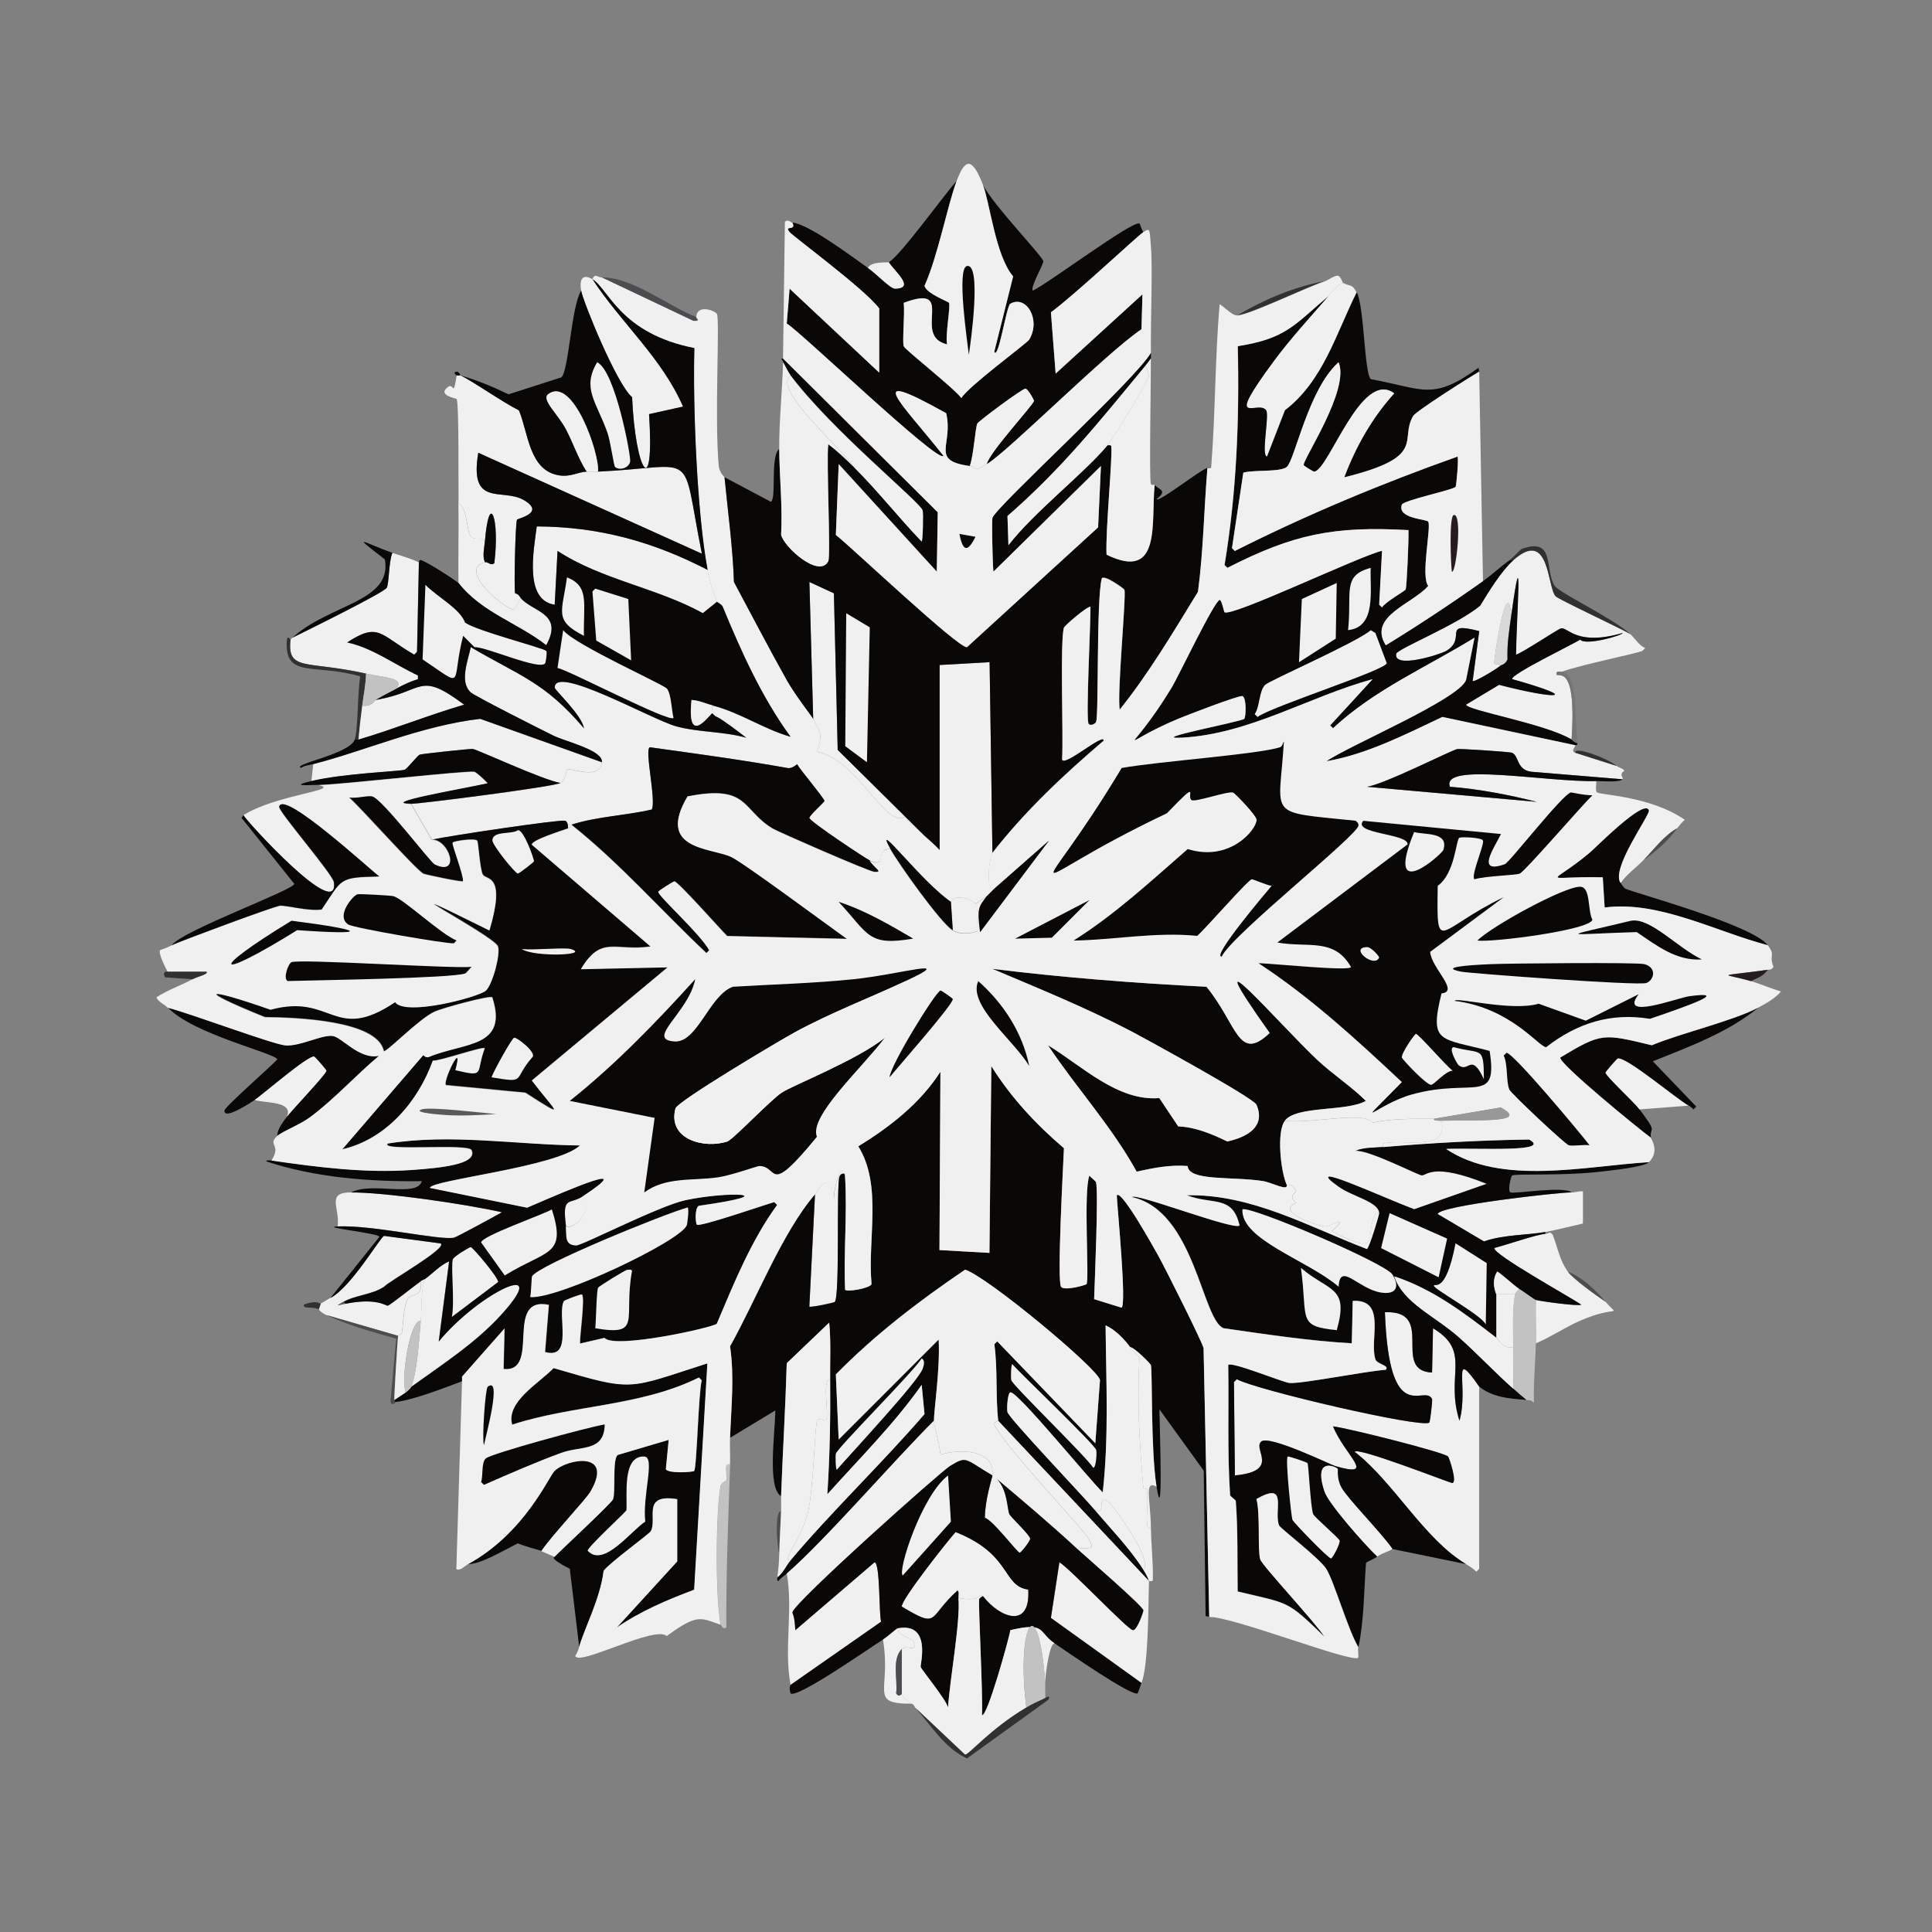 <?xml version="1.0" encoding="UTF-8"?><svg id="a" xmlns="http://www.w3.org/2000/svg" viewBox="0 0 361 361"><rect x="0" y="0" width="361" height="361" fill="#808080" stroke="none"/><defs><style>.b{fill:#999899;}.b,.c,.d,.e,.f,.g,.h,.i,.j,.k{stroke-width:0px;}.c{fill:#090807;}.d{fill:#c3c2c2;}.e{fill:#f0f0f0;}.f{fill:#767573;}.g{fill:#4d4d51;}.h{fill:#261c1d;}.i{fill:#d9d9d9;}.j{fill:#5c5a58;}.k{fill:#303231;}</style></defs><path class="e" d="m112.46,51.82l17.1,8.11c1.52.12.4-.51.53-.71.21-2.52,3.64-1.1,3.88-.53.55,1.32-.5,19.88.35,28.56.36,1.47,1.05,1.82,1.06,1.94.63,6.52,1.54,13.01,1.76,19.57,3.28,6.11,6.48,12.28,9.87,18.33,1.6,2.85,4.7,6.78,4.94,7.23,1.57,2.94,1.72,2.7.71,6.17,7.25,1.12,12.91,14.41,16.39,12.16,1.16,1.26,2.43,2.38,3.7,3.53.96.87,1.94,1.69,2.82,2.64v-34.55l9.34-.53q.26,17.8.53,35.61c-.81,1.82-1.12,7.62.35,6.7-.4.43-1.35,1.33-1.41,1.41l-2.12,1.41c-.51-.77-3.9-1.98-4.58-.35-5.45-3.67-14.71-16.01-11.28-9.87-3.16-.13-.28,3.68-3.88,2.12-.63-.28-11.18-7.25-11.28-7.93-.06-.41,2.8-2.96,2.82-3.17.04-.43-4.58-5.87-5.11-6.87-.46.37-1.13.82-1.76.71-8.56-1.53-17.13-2.68-25.74-3.88-1.09.25,1.21,9.96.35,11.63-4.96,1.15-10.09,1.27-14.98,2.82-.05.02-.01.45-.71.71.11-.45-.09-1.33-.53-1.41-1.23-.24-21.77,2.83-24.85,3.53l-3.88-6.7c1.41.04,26.63-3.18,27.85-3.88,1.07-.61,1.06-2.33,1.23-2.47.72-.54,6.09,2.09,6.52-1.41.27-2.24-6.8-3.87-8.99-4.94-2.41-1.18-14.69-7.38-15.51-8.11-2.16-1.92-.53-5.91,0-8.46,9.08,5.36,13.77,6.46,21.15,15.16-.41-2.47-5.45-7.11-5.46-7.58-.1-4.44,18.21,6.01,22.74,7.23,4.2,1.13,8.83.91,13.04,2.12-1.2-.94-4.5-3.43-5.46-3.88-.03-1.42-1.4-.58-.71-2.12,5.12,1.35,9.4,4.35,14.45,5.82-5.43-7.43-9.19-15.85-12.69-24.33-.17-.41-1.03-.82-1.06-.88-.82-2.04-1.36-3.81-1.76-5.99-1.95-10.48-2.77-30.28-2.47-41.42-13.88-2.72-16.02-11.04-19.04-12.87.47-1.24.95-.35,1.76-.35Z"/><path class="e" d="m276.39,259.12v34.02l-.53.53c-.56-.56-1.26-1.01-1.94-1.41-7.86-4.69-13.53-15.33-20.8-20.98.43-.98,16.54,5.32,18.16,5.82,1.13.12-.53-4.74-.71-4.94-.76-.81-18.85-5.34-21.5-5.64,2.2,5.46,8.39,9.75.35,7.4-.7-.21-12.24-5.81-13.75-4.58-1.71,1.39,3.7,5.53-4.94,6.35q-.09-8.73-.18-17.45l.53-.53c3.72,2.03,34.45,9.18,35.96,8.11.18-.13.63-4.21.53-4.41-1.43-2.92-8.02,5.81-8.81-16.22,9.68-.37,1.08,10.91,8.81,11.28l.18-8.28c7.33,4.39,2.21,8.76,4.94,17.27,1.8-6.31-1.72-14.14,3.7-6.35Z"/><path class="e" d="m86.02,70.16c2.04.89,7.97,5.07,10.93,6.52,1.79,4.24,1.89,11.31,7.58,12.16,2.11.32,3.49-.64,5.11-.71.74-.03,1.4.03,2.12,0,19.03-.9,15.36-4.7,19.39,15.34l-41.78-18.86c-1.75,10.3,4.54,6.55,8.46,8.81,4.22,2.43-1.1,3.44-1.23,3.7-.31.61-.58,13.03-.35,13.75.73.18.71.46,1.06.88-.16.32-1.12,2.07-1.23,2.12-1.12.4-10.84-7.36-5.46-8.81.58-.16,1.13.77,1.76.18,1.04-8.27-.95-13.85-1.76-4.05-.62-1.2-2,.16-2.82-1.23-.51-.87-.62-5.54-2.12-5.82-.04-2.56.11-18.7-.35-19.57-.09-.17-3.77-.7-1.59-2.29,1.08-.79.92,2.16,1.59-2.12.26.03.59-.05.71,0Z"/><path class="e" d="m304.59,118.45c.94.84,1.58,2.09,2.82,2.64l-.53.53c-.67.4-12.1,2.74-14.98,3.88-.35.14-1.16-.33-1.06.53.31.62,3.79-2.18,2.82,12.16-5.04-2.99-19.77-5.48-19.74-6.52l6.17-3.7c10.59,2.75,15.81,2.71,2.47-1.06-.59-.77,11.7-6.69,12.69-7.4.95,1.23,8.03-.83,7.93-1.23-8.43,2.49-10.16-1-11.46-.88-.49.04-7.1,4.5-8.46,4.94.06-6.85,1.39-23.77-.88-7.4-.77-8.05-3.29,8.27-3.17,8.99.06.36,1.06-.09,1.06.53-.48.44-4.7,3.04-5.11,2.82l1.23-9.34c-7.24-1.87-2.16,1.34-6.17,3.7-1.19.7-9.92,3.43-9.34.53.18-.89,11.47-5.44,15.69-8.99,1.54-2.56,3.99-6.52,6.17-8.46,6.84-6.11,6.32,4.89,7.93,6.7.52.58,11.73,5.79,13.93,7.05Z"/><path class="e" d="m112.46,142.43c-.43,3.5-5.8.87-6.52,1.41-.18.13-.17,1.86-1.23,2.47-3.55-.64-15.45-6.24-16.39-6.35-.49-.06-9.4.89-9.87,1.06-.45.15-2.35,2.65-2.82,2.82-.82.31-11.34.65-17.45,2.12l.35-3.17c9.56-2.44,20.18-7.18,31.2-8.46l22.74,8.11Z"/><path class="c" d="m51.82,212.23c-.02-1.25,1.05-2.55,1.76-3.53.94-1.29,7.45-8.07,7.4-8.64-.02-.17-2.12-2.61-2.29-2.64-1.13-.25-9.62,7.1-11.1,8.11-.34.23-5.87,3.96-5.64,1.94.08-.68,8.74-8.26,9.87-9.52-.23-1.12-15.78-4.7-20.45-9.69,4.38,1.12,19.78,6.91,22.03,7.05,2.8.18,6.76-2.05,8.81-1.76,1.73.24,4.98,4.48,8.64,3.7-4.38,3.67-8.28,8.04-12.87,11.46-1.87,1.4-5.27,2.69-6.17,3.53Z"/><path class="e" d="m110.7,52.18c5.36,8.19,12.96,14.69,16.92,23.8l-6.35,1.41c1.06,16.38-2.55,10.81-3.17-3.17-2.87-2.39-9.16-17.87-9.52-19.92-.32-1.86.12-3.32,2.12-2.12Z"/><path class="c" d="m315.52,206.59c-2.13-1.15-11.56-9.13-13.22-8.81-.17.03-2.28,2.47-2.29,2.64-.03.57,5.3,5.47,6.35,6.87,3.56,4.77,1.82,3.04,2.12,5.29-2-1.44-17.3-13.92-16.92-14.98,7.73-4.64,7.94-4.49,17.1-2.29,5.46-2.28,15.11-4.52,19.92-7.05-5.75,4.7-12.95,7.31-19.74,10.05l8.11,8.46-.53.53c-.25-.32-.52-.51-.88-.71Z"/><path class="e" d="m64.16,243.25c-1.78,1-.94.61.35.35,5.89-1.17,7.53.41,7.93.35.38-.06,5.28-3.96,6.17-4.58.41,3.26-1.81,2.17-2.47,3.35-.77,1.39-.78,4.75-1.06,6.35-.05.3-.7.49-.71.53l-13.4-3.88c-1.13-.53-1.33-1.02-1.41-1.06l.35-1.06c.1-.03,1.41-.87,1.76-1.06,3.92-2.06,9.32-11.38,10.05-11.63l10.58,1.41c1.43.83-9.69,7.09-10.58,8.11-2.29,1.5-5.24,1.51-7.58,2.82Z"/><path class="e" d="m65.57,222.8c6.17-.06,21.42,2.17,28.2,3.7-1.43.81-8.49,4.67-8.99,4.76-2.89.49-14.98-2.37-21.68-2.12.43-3.49-2.22-6.3,2.47-6.35Z"/><path class="e" d="m288.73,230.21c-3.1.57-7.78.47-11.46,1.76l-8.64-5.11c.03-1.55,22.79-4.09,25.03-4.05.86.02,1.45-.32,2.12-.18v5.99c-2.33.52-4.71,1.15-7.05,1.59Z"/><path class="e" d="m292.96,237.61c1.06,1.42,5.27,4.43,7.05,5.64,2.61,3.06,2.28.46-4.76,3.53-2.81,1.22-5.44,3.04-8.28,4.23.06-2.69-.07-5.42,0-8.11.71.24,8.28,1.27,8.46.88-1.58-1.14-16.64-9.47-16.22-10.58,2.2-.57,8.04-2.57,9.52-2.64.93-.05.72-.62,1.41.18.88,2.27,1.32,4.87,2.82,6.87Z"/><path class="c" d="m104.7,146.3c-1.22.7-26.45,3.92-27.85,3.88-6.09-.17,8.72-2.68,14.28-3.88-.36-.43-2.1-2.04-2.47-2.12-1.43-.28-24.51,2.35-29.08,2.47-2.01.05-5.6.3-1.41-.71,6.11-1.46,16.63-1.81,17.45-2.12.47-.17,2.37-2.67,2.82-2.82.47-.16,9.38-1.11,9.87-1.06.94.11,12.84,5.7,16.39,6.35Z"/><path class="c" d="m302.83,164.99c.25.33.5.85.88,1.06,1.26.69,23.78,6.74,26.62,10.58-9.75-2.56-20.4-8.38-30.49-7.05l-.35-5.64c-11.6-.27-10.06,1.76-2.47-4.58,1.16-.97,10.37-10.33,11.1-7.93.26.83-7.23,10.98-5.29,13.57Z"/><path class="e" d="m90.6,101.18c-.1,1.24-.5,2.65,0,3.88-5.37,1.45,4.34,9.22,5.46,8.81.12-.04,1.07-1.8,1.23-2.12,2.12,2.58,8.1,2.81,4.76,8.81-5.33-4.16-12.1-6.12-16.39-11.63-.05-4.93.07-9.87,0-14.81,1.5.27,1.61,4.95,2.12,5.82.82,1.4,2.2.04,2.82,1.23Z"/><path class="e" d="m315.52,206.59l-9.17.71c-1.05-1.4-6.38-6.3-6.35-6.87.01-.17,2.12-2.61,2.29-2.64,1.66-.32,11.09,7.66,13.22,8.81Z"/><path class="e" d="m53.59,208.7c1.36-3.02-4.06-2.52-5.99-3.17,1.49-1.01,9.98-8.36,11.1-8.11.17.04,2.28,2.47,2.29,2.64.05.57-6.46,7.35-7.4,8.64Z"/><path class="k" d="m304.59,118.45c-2.2-1.26-13.41-6.47-13.93-7.05-1.61-1.81-1.09-12.81-7.93-6.7h-.71c.66-.47,2.1-2.04,2.29-2.12,6.37-2.34,4.27,3.93,6.17,6.87.86,1.33,10.62,5.9,14.1,8.99Z"/><path class="e" d="m78.26,105.06l-.35,16.75-.53.53c-6.43-3.73-6.61-6.14-12.52-2.29,4.83,1.06,8.8,4.12,13.22,6.17v.71c-1.43.4-2.76,1.06-4.05,1.76,1.71-2.07-2.23-2.05-5.64-2.82-11.12-2.5-14.77-.34-14.1-6.35.02-.02.29-.3.35-.35,2.31-1.14,17.18-8.45,17.63-9.34.45-.88.36-4.99,1.06-6.52,1.78.61,3.18.96,4.94,1.76Z"/><path class="c" d="m73.33,103.29c-.69,1.53-.61,5.64-1.06,6.52-.45.89-15.32,8.2-17.63,9.34,6.98-6.34,18.71-6.66,17.27-14.63-6.79-5.23-3.79-3.01,1.41-1.23Z"/><path class="k" d="m54.29,119.51c-.67,6,2.98,3.85,14.1,6.35-.03,2.02-.45,4-.71,5.99-.27,2.11-.52,4.23-.71,6.35-.17.05-.48-.03-.71,0,.69-1.89.51-8.84,1.06-11.81-8.43-2.47-13.99.42-13.75-6.35.06-1.74.66-.47.71-.53Z"/><path class="g" d="m74.39,249.6c-.12.73-.75,11.39-.71,11.99.02.27.05.39.35.35-.05,0-.9,1.08-1.06-.18l1.06-11.63c-4.53-1.27-8.74-2.4-13.04-4.41l13.4,3.88Z"/><path class="g" d="m130.09,59.23c-.12.2.99.82-.53.71l-17.1-8.11c5.84,0,12.34,5.36,17.63,7.4Z"/><path class="f" d="m291.9,125.5c2.77.48,2.34,6.75,2.82,13.4-.87-.28-1-.67-1.06-.71.97-14.35-2.51-11.55-2.82-12.16-.1-.86.71-.39,1.06-.53Z"/><path class="g" d="m300.01,243.25c-1.78-1.21-5.99-4.22-7.05-5.64,2.82,1.14,5.12,3.38,7.05,5.64Z"/><path class="g" d="m145.95,282.38c-.1,2.71-.29,5.39-.35,8.11-.51-2.29-.81-8.26.35-8.11Z"/><path class="k" d="m59.93,243.6l-.35,1.06c-1.33-.64-2.97.05-2.82-.88,2.49-.96,3.02-.13,3.17-.18Z"/><path class="c" d="m86.02,70.16c-.11-.05-.45.03-.71,0,0-.04-.94-.68.18-.71.55.4.49.69.53.71Z"/><path class="c" d="m240.08,209.41c-1.6,2.03-.77,9.61.35,11.99.31,1.25-2.83-.46-4.41-.71-5.74-.91-13.88.07-14.1-2.82-3.26-.26-6.35.33-9.52,1.06-4.69-8.51-11.21-15.58-16.57-23.62,6.37,3.87,13,10.5,20.8,9.87l3.53,5.29c3.19.12,6.31,1.42,9.17,2.82,3.65-.81,7.23-2.71,5.46-6.87-.54-1.27-21.03-12.49-23.8-13.93-8.31-4.3-16.96-7.82-25.56-11.46,13.3,1.64,26.63,2.67,40.01,3.35,5.78,7.05,5.92,14.23,11.81,8.64-15.14-21.33,2.1-1.31,8.99,5.11,2.84,2.65,6.22,4.83,8.99,7.58-3.72,2.06-12.9.83-15.16,3.7Z"/><path class="c" d="m162.52,160.76c.94,1.47,2.69,2.21.88,2.12-1.03-.06-18.15-7.57-19.04-8.11-5.82-3.54-4.38-8.26-15.86-5.99-5.91,9.95,4.27,9.56,8.11,11.28,2.23,1,17.63,12.45,21.68,15.34l-22.39-.53c-1.19-1.18-9.16-10.19-9.87-10.22-.18,0-2.96,1.76-3,1.94-.14.71,7.85,7.85,9.52,10.93l-.53.53c-8.46-7.95-16.1-16.72-25.21-23.97,4.89-1.55,10.02-1.67,14.98-2.82.86-1.67-1.44-11.39-.35-11.63,8.61,1.2,17.17,2.35,25.74,3.88.63.11,1.3-.33,1.76-.71.54,1.01,5.15,6.45,5.11,6.87-.02.21-2.88,2.76-2.82,3.17.1.68,10.65,7.66,11.28,7.93Z"/><path class="e" d="m267.93,209.06c.07,0-.36.38,1.41.35,1.35,5.93-7.11,3.36-10.75,4.23-.26.06-.18.47-.18.71-1.65.14-3.54.05-5.11.71,2.43-.22,11.68,4.55,12.34,4.58.97.05,2.06-2.48,12.16,1.59q-6.79,2.38-13.57,4.76c-6.28-2.38-21.41-9.41-14.1-4.23,2.61,1.85,7.46,2.8,7.58,4.94-.25,0-.55-.11-.71.18-2.13,3.95,1.51,8.25-8.11,3.17,3.62-3.34-.42-.83-1.23-.88-1.42-.1-9.51-2.68-5.46-4.41-.96-.76-1-1.32,0-2.12-.76-1.75-1.72-1.14-1.76-1.23-1.12-2.38-1.95-9.96-.35-11.99,5.06.61,14.68-1.87,16.39.35,3.79-.8,7.62-.69,11.46-.71Z"/><path class="e" d="m157.94,219.98c.24-.99-.8-.85-1.06-.18-.63,1.67.11,22.19-.88,23.44-.15.19-4.65,1.1-4.76.88l1.06-20.98c.93-1.08,2.42-4.83,3.7,1.06-.59-1.85,1.7-8.27,1.94-4.23Z"/><path class="e" d="m182.26,168.87c.8,1.19.14,3.69.35,5.11-1.47.53-3.26.61-4.58-.18l-.35-5.29c.68-1.63,4.07-.41,4.58.35Z"/><path class="e" d="m108.93,223.51c2.13,1.53-.94,6.22-3.17,5.64-.76-5.87.62-3.95,3.17-5.64Z"/><path class="c" d="m225.98,302.13l-.71-.18-.35-27.15-8.28-11.46c.17,7.41.63,21.87-.53,14.45-1.11-7.1-.74-21.65-1.06-22.74-.07-.25-3.1-3.32-3.88-3.35-1.07-1.48-2.86-3.32-4.58-4.05.1,10.4.63,20.83-.53,31.2-2.15-1.95-16.06-19.06-17.27-18.68-.53.16-.69,3.11-.53,3.7.32,1.17,14.1,15.65,16.22,18.16,3.02,3.57,6.69,7.34,9.17,11.28.37.59.84,1.44,1.06,2.12q-14.1-14.98-28.2-29.97c-.5-4.82-.07-9.5-.71-14.28l.53-.53,18.33,19.04q.44-5.91.88-11.81c-.39-2.13-21.13-19.38-25.21-20.62-8.6,5.82-16.86,12.14-24.15,19.57l.53,12.16,18.68-18.68c.3,5.33-.91,13.44-.88,15.16-7.46,7.43-20.37,22.38-27.5,28.56-.53.46-1.15.84-1.59,1.41-.27-.05-.16-.47-.18-.71,1.09-.8,1.63-2.18,2.47-3.17,7.36-8.79,17.37-18.41,25.03-27.32l-.53-5.46c-5.2,7.39-11.62,13.73-17.63,20.45.47-7.17.6-14.33.53-21.5-.03-3.52.17-7.06-.18-10.58l-7.93,7.58c-.24,8.29-.75,16.57-1.06,24.85-2.57-1.6-1.17-11.27-1.06-16.04l-8.46,5.11c.21-5.7.84-11.39,0-17.1,4.77-8.44,9.75-21.29,15.86-28.38l-1.06,20.98c.11.21,4.61-.69,4.76-.88.99-1.25.25-21.78.88-23.44.25-.67,1.3-.81,1.06.18.41,6.94-.3,14.02,0,20.98.32.45,4.6-.24,4.94-1.06-.78-8.5,2.06-18.41-2.47-25.74,5.93-3.66,11.51-7.98,15.34-13.93l-.18,33.31,9.34.53.35-34.9c3.67,5.85,8.33,10.87,13.57,15.34-.13,3.15-1.33,24.9-.53,25.91.62.79,4.63-.32,4.76-.53.52-.87-.62-17.38.53-20.27.28.39,1.17,1.02,1.23,1.23.48,1.62-.22,18.01-.35,21.86l5.11,1.59c1.01-.34-.77-18.44-.88-20.98.83-1.21,7.04,10.01,7.76,11.28,1.21,2.16,8.28,16.25,8.46,17.27l1.06,50.24Z"/><path class="e" d="m189.14,254.89c1.9,2.12,15.37,14.96,15.69,16.04.14.46,0,3.2-.53,3.35-1.65-2.46-15.01-15.32-15.34-16.39-.11-.36-.06-2.8.18-3Z"/><path class="e" d="m172.22,253.83c.72.38.38,1.38.18,1.94-.88,2.42-13.15,15.53-16.04,18.86-.24-.18-.28-2.62-.18-3,.33-1.15,14.29-15.08,16.04-17.8Z"/><path class="e" d="m213.64,293.31c-2.48-3.94-6.15-7.71-9.17-11.28,2.48,1.46.25-2.68,2.47-1.59.67.33,8.73,11.17,6.7,12.87Z"/><path class="e" d="m172.74,156.17c-1.27-1.14-2.54-2.27-3.7-3.53-3.48,2.25-9.14-11.05-16.39-12.16,1.01-3.47.87-3.23-.71-6.17q-.35-12.78-.71-25.56l4.58,2.12q.35,14.63.71,29.26l16.22,16.04Z"/><path class="c" d="m215.05,66.98c-.3.49-.69.97-1.06,1.41-8.47,10.24-15.51,19.12-25.74,28.03l.18,5.46c4.64-6.07,14.43-13.71,18.51-18.68.22,0,.67-.08.71.18.27,2.07-1.11,15.87-.88,20.27,10.38,5.06,8.26-6.07,8.99-13.04.55.81,2.6.95.35,2.64.27.8,8.35-5.62,9.52-5.82-.64,7.69-.75,15.43-1.76,23.09-4.61,7.52-9.1,15.12-14.63,22.03-.51-3.15,1.26-21.33.88-22.39-.08-.23-3.8-2.9-4.23-2.12-1.02,3.88-.54,25.56-1.06,26.79-.19.45-1.15.82-1.41.35-.54-.95.42-18.93.35-21.86-.86.06-4.84,3.58-4.94,3.88-.77,2.4-.09,19.89-.35,24.68.47,1.34,7.97-5.2,7.76-3.53-7.52,6.42-14.7,13.16-20.8,20.98q-.26-17.8-.53-35.61l-9.34.53v34.55c-.88-.96-1.86-1.78-2.82-2.64l-16.22-16.04q-.35-14.63-.71-29.26l-4.58-2.12q.35,12.78.71,25.56c-.24-.44-3.34-4.38-4.94-7.23-3.39-6.05-6.59-12.22-9.87-18.33-.22-6.56-1.13-13.05-1.76-19.57l8.64,4.58c1.13-.41-.16-8.58,1.59-9.87.04,5.34.64,10.69.35,16.04.54,2.32,7.14,8.19,8.81,4.94.5-.97-.38-18.88,0-21.86,1.74,1.28,3.41,2.89,4.94,4.41,4.37,4.34,8.24,9.31,12.52,13.75.23-.18.33-5.39.18-5.82-.59-1.66-16.93-14.91-24.68-25.21-.47-.62-.97-1.75-1.41-2.47,0-.38-.72-.62,0-.71q14.45,14.37,28.91,28.73l-.18,11.1-18.33-20.09-.53,13.22c2.9,2.28,22.91,21.22,24.5,20.98q12.25-11.19,24.5-22.39.26-5.73.53-11.46l-20.09,19.74c-.19-2.1-.32-9.57-.18-10.05.61-2.05,26.75-25.84,29.61-30.85,0,.37,0,.71,0,1.06Z"/><path class="e" d="m158.11,114.58l4.41,2.64-.53,25.21-4.05-3,.18-24.85Z"/><path class="e" d="m159.7,87.43c-2.55-3.76-15.53-14.78-11.99-17.27,7.75,10.3,24.09,23.54,24.68,25.21.15.43.05,5.64-.18,5.82-4.28-4.44-8.15-9.41-12.52-13.75Z"/><path class="e" d="m132.2,106.47c.41,2.18.94,3.95,1.76,5.99l-2.64,2.12c-8.66-4.78-18.9-6.23-27.15-11.63l-.53,10.05c-5.7-.83-3.96-10-3.35-14.63,11.62.06,21.66,2.82,31.9,8.11Z"/><path class="d" d="m286.97,242.9c-.07,2.69.06,5.42,0,8.11-.08,3.71-.47,7.39-.35,11.1-.55-.49-.65-.47-1.41-.53-.85-.68-1.65-1.39-2.47-2.12.03-2.58,0-5.17,0-7.76,0-2.99-.2-7.05.35-9.87.09-.47.63-.59.71-1.06.86.51,2.82,2,3.17,2.12Z"/><path class="e" d="m283.09,241.84c-.55,2.82-.34,6.89-.35,9.87-1.95.36-2.45-1.2-3.17-1.76,0-2.7.01-5.41,0-8.11h3.53Z"/><path class="c" d="m308.12,217.16c-.9.9-6.82,1.51-8.99,1.76-7.16.84-15.82.35-16.57.71-.21.1-.9,2.71-.35,3.17.44.37,9.94-1.26,11.46,0-2.24-.04-25,2.5-25.03,4.05l8.64,5.11c3.68-1.29,8.36-1.19,11.46-1.76v.35c-1.48.07-7.31,2.07-9.52,2.64-.43,1.1,14.64,9.43,16.22,10.58-.18.38-7.75-.64-8.46-.88-.35-.12-2.32-1.6-3.17-2.12-.71-.42-3.81-3.25-4.05-3.17-1.22,2.02-.18,4.02-.18,4.23.01,2.7,0,5.41,0,8.11-5.92-4.59-11.82-9.07-19.04-11.46,1.65,5,7.59,7.39,12.16,11.46,3.44,3.07,6.6,6.46,10.05,9.52.82.72,1.61,1.44,2.47,2.12-3.17-.24-6.3-.47-8.81-2.47-5.42-7.79-1.9.04-3.7,6.35-2.73-8.51,2.39-12.88-4.94-17.27l-.18,8.28c-7.73-.38.87-11.65-8.81-11.28.8,22.02,7.39,13.29,8.81,16.22.1.2-.35,4.28-.53,4.41-1.5,1.07-32.24-6.08-35.96-8.11l-.53.53q.09,8.73.18,17.45c8.64-.82,3.23-4.96,4.94-6.35,1.51-1.23,13.05,4.38,13.75,4.58,8.04,2.35,1.85-1.94-.35-7.4,2.66.3,20.75,4.83,21.5,5.64.18.19,1.84,5.05.71,4.94-1.61-.49-17.72-6.79-18.16-5.82,7.27,5.64,12.94,16.29,20.8,20.98l-13.75-2.82c-2.02-2.98-8.28-9.26-9.52-11.46-.98-1.73-.6-3.38-.71-3.53-.23-.32-4.67-2.48-2.47,4.23.76,2.31,7.56,9.99,9.87,12.16-1.08.74-1.97.92-2.12,1.23-.39,5.14-.34,10.63-1.41,15.69-1.89-3.14-4.56-12.37-5.99-14.63-1.29-2.03-8.59-7.55-8.81-8.11-1.1-2.68,1.84-8.44-4.23-4.94.73,2.75.18,9.64.71,11.28.39,1.2,10.4,11.88,11.99,14.45-7.14-6.93-6.5-6.12-16.22-8.46-.08-5.61.07-11.33-.35-16.92-.01-.17-1.05-.89-1.06-1.06-.54-8.05-.22-16.26-.35-24.33.45-.79,10.25,3.25,11.46,3.35,2.3.18,13.96-2.16,17.98-2.47.77-.82-1.63-1.01-1.94-1.94-1.2-3.67,2.2-11.24-4.23-10.93l-.18,7.93c-8.07-.46-15.97-1.67-23.97-2.82-4.04-1.61-5.38-21.92-17.1-24.5.42-.96,19.32,6.36,20.09,5.29-1.33-5.74-4.98-3.76-9.87-5.64,12.07-.26,22.72,5.84,33.67,10.05.42-.14,2.31-6.34,2.29-6.7-.12-2.14-4.97-3.08-7.58-4.94-7.31-5.18,7.82,1.85,14.1,4.23q6.79-2.38,13.57-4.76c-10.1-4.07-11.19-1.54-12.16-1.59-.66-.03-9.91-4.8-12.34-4.58,1.57-.65,3.46-.56,5.11-.71,9.09-.77,18.2-1.28,27.32-1.41,4.41,2.45-9.5,1.55-15.51,1.76,10.33,6.92,26.01,3.18,37.9,2.47Z"/><path class="e" d="m260.17,289.43c-.8.58-1.6.58-2.82,1.41-2.31-2.17-9.11-9.85-9.87-12.16-2.2-6.71,2.24-4.55,2.47-4.23.1.15-.27,1.79.71,3.53,1.24,2.2,7.49,8.48,9.52,11.46Z"/><path class="e" d="m232.15,225.98c1.32-.79,26.72,10.04,28.03,12.16,1.55,2.53.48,3.85-2.29,3.35-4.16-.74-7.54-5.75-7.76-1.06-5.69-4.91-18.33-8.78-17.98-14.45Z"/><path class="e" d="m279.56,249.95c.73.56,1.23,2.12,3.17,1.76,0,2.59.03,5.17,0,7.76-3.45-3.06-6.6-6.45-10.05-9.52-4.57-4.07-10.51-6.46-12.16-11.46,7.21,2.38,13.12,6.87,19.04,11.46Z"/><path class="e" d="m259.65,226.68l10.75,4.76-1.59,7.23-10.75-5.46,1.59-6.52Z"/><path class="e" d="m271.98,232.32l5.82,3.7q-.09,5.73-.18,11.46c-.72-1.7-9.73-6.62-9.69-7.23.03-.65,2.14,1.89,4.05-7.93Z"/><path class="e" d="m240.61,272.16c.16-.11,3.61,1.06,3.7,1.23.23.42.56,8.27,1.06,9.52.22.56,4.86,4.54,4.94,4.94.13.68-1.35,3.33-1.59,3.35-.51.05-7.05-6.75-7.23-7.23-.21-.55-1.36-11.46-.88-11.81Z"/><path class="e" d="m243.08,236.91c5.28,4.51,9.05,3.36,6.7,11.63-7.54-.73-5.37-2.04-6.7-11.63Z"/><path class="e" d="m283.79,240.78c-.07.47-.61.59-.71,1.06h-3.53c0-.21-1.04-2.21.18-4.23.25-.07,3.35,2.75,4.05,3.17Z"/><path class="e" d="m66.98,138.2c.19-2.12.44-4.24.71-6.35,1.79.27,2.35-.99,2.47-1.06,9.25-1.54,7.92-5.56,16.57.88-6.61,1.93-13.16,4.58-19.74,6.52Z"/><path class="c" d="m132.2,106.47c-10.25-5.29-20.29-8.05-31.9-8.11-.61,4.64-2.35,13.81,3.35,14.63l.53-10.05c8.25,5.4,18.48,6.86,27.15,11.63l2.64-2.12c.03.06.89.47,1.06.88,3.5,8.47,7.27,16.89,12.69,24.33-5.05-1.46-9.34-4.47-14.45-5.82-1.34-.35-2.64-.97-4.05-1.06-.93,9.04,3.44,2.61,3.88,2.47.05-.02.38.48.88.71.97.44,4.27,2.94,5.46,3.88-4.21-1.2-8.84-.98-13.04-2.12-4.53-1.22-22.84-11.66-22.74-7.23.01.47,5.06,5.11,5.46,7.58-7.39-8.69-12.07-9.8-21.15-15.16-.53,2.55-2.16,6.54,0,8.46.82.73,13.1,6.93,15.51,8.11,2.19,1.07,9.26,2.7,8.99,4.94l-22.74-8.11c-11.02,1.28-21.64,6.02-31.2,8.46-.76.19-1.63.25-2.29.71-1.72-.71,9.04-2.53,10.05-5.29.23-.03.53.05.71,0,6.59-1.95,13.13-4.59,19.74-6.52-8.65-6.44-7.32-2.42-16.57-.88,1.29-.8,2.56-1.4,3.88-2.12,1.3-.7,2.63-1.36,4.05-1.76v-.71c-4.42-2.05-8.39-5.11-13.22-6.17,5.91-3.85,6.08-1.44,12.52,2.29l.53-.53.35-16.75s.03-.59.53-.35c1.97.93,5.05,2.91,6.87,4.23,4.29,5.51,11.06,7.47,16.39,11.63,3.34-6-2.63-6.23-4.76-8.81-.34-.42-.33-.7-1.06-.88-.23-.72.04-13.13.35-13.75.13-.27,5.45-1.27,1.23-3.7-3.92-2.26-10.22,1.49-8.46-8.81l41.78,18.86c-4.03-20.04-.36-16.24-19.39-15.34.32-3.37-4.74-18.02-9.34-14.45-1.28.99,1.86,3.7,3.35,6.52,1.37,2.59,2.28,5.46,3.88,7.93-1.63.06-3,1.02-5.11.71-5.69-.85-5.79-7.92-7.58-12.16-2.96-1.45-8.89-5.63-10.93-6.52,3.12.88,6.08,2.13,8.99,3.53l9.87-3.17c1.4-1.23,1.82-13.15,3.7-16.22.35,2.05,6.64,17.53,9.52,19.92.62,13.98,4.23,19.55,3.17,3.17l6.35-1.41c-3.96-9.11-11.56-15.61-16.92-23.8,3.02,1.83,5.16,10.14,19.04,12.87-.3,11.14.51,30.94,2.47,41.42Z"/><path class="e" d="m133.26,131.85c-.69,1.54.67.7.71,2.12-.5-.23-.83-.72-.88-.71-.44.14-4.8,6.57-3.88-2.47,1.42.08,2.72.71,4.05,1.06Z"/><path class="e" d="m79.5,109.29c2.24,2.28,6.45,4.43,7.4,7.05,2.25,1.59,14.6,4.71,15.16,5.29.23.24-.11,2.19-.18,2.29-.95,1.47-11.02-3.08-13.22-3l-2.12-2.12c-2.36,9.21.63,9.91-7.58,4.41l.53-13.93Z"/><path class="e" d="m105.23,117.75c2.21,2.77,18.67,10.08,19.39,10.93.8.93.87,4.04,1.23,5.46-.65.99-19.5-8.87-21.68-9.34l1.06-7.05Z"/><path class="e" d="m111.23,109.99l6.17,1.94.53,11.46-6.52-3.7-.71-9.17.53-.53Z"/><path class="e" d="m111.58,67.69c3.4,1.62,6.32,17.53,6.17,18.51-.19,1.26-1.97,1.77-2.82,1.06-.25-.21-.86-4.78-1.41-6.35-2.06-5.85-4.86-8.32-1.94-13.22Z"/><path class="e" d="m111.75,88.13c-.72.03-1.37-.03-2.12,0-1.6-2.47-2.51-5.34-3.88-7.93-1.49-2.82-4.63-5.53-3.35-6.52,4.6-3.56,9.66,11.08,9.34,14.45Z"/><path class="e" d="m105.94,107.88c4.25,1.67,3.04,4.85,3.17,10.93-5.71-2.92-4.05-4.41-3.17-10.93Z"/><path class="d" d="m74.03,128.68c-1.32.71-2.59,1.32-3.88,2.12-.11.07-.68,1.33-2.47,1.06.25-1.99.67-3.98.71-5.99,3.41.77,7.35.75,5.64,2.82Z"/><path class="i" d="m282.38,114.93c-.38,2.75-.83,5.49-.71,8.28-.47,1.04-1.15,1-1.41,1.23,0-.62-1-.17-1.06-.53-.12-.71,2.4-17.04,3.17-8.99Z"/><path class="e" d="m76.85,259.12c1.16-3.2,1.43-8.49,1.76-12.34.22-2.57,0-5.2.71-7.76,1.5-1.07,2.82-2.6,4.58-3.35l-1.94,14.98c7.44-9.06,21.58-15.84,11.63-4.94-4.81,5.27-11.02,9.26-16.75,13.4Z"/><path class="c" d="m108.93,223.51c-2.55,1.69-3.94-.23-3.17,5.64.21,1.64-.35,3.46,1.94,3.53,1.11.03,15.5-7.41,20.45-8.46,8.1-1.73,18.79-1.25,2.47,1.06-.82.42-.63,3.32-.35,3.53.61.44,12.7-3.74,14.45-4.23l.53.53c-4.91,6.76-8.04,14.58-11.28,22.21-.79.74-19.14,4.79-20.98,2.64l-4.58,1.06c-.08-1.27,1-8.7.35-9.17-.15-.1-3.26,1.08-3.35,1.23-1.33,2.48,1.88,11.04-3.53,9.52l.71-8.81c-8.45-1.72-1.36,12.66-8.46,11.99l.18-7.58-7.93,8.99v.88c-3.19,1.22-9.3,3.56-12.34,3.88-.3.04-.33-.08-.35-.35.7-.48,1.43-.92,2.12-1.41.86-.61,1-1.01,1.06-1.06,5.73-4.14,11.94-8.12,16.75-13.4,9.94-10.91-4.2-4.13-11.63,4.94l1.94-14.98c-1.76.75-3.08,2.28-4.58,3.35-.14.1-.56.25-.71.35-.89.62-5.79,4.53-6.17,4.58-.4.06-2.04-1.53-7.93-.35l-.35-.35c2.34-1.31,5.29-1.32,7.58-2.82.88-1.02,12.01-7.28,10.58-8.11l-10.58-1.41c-.73.26-6.13,9.58-10.05,11.63l9.17-11.46c-.1-.69-11.4-1.8-7.76-1.94,6.7-.25,18.79,2.61,21.68,2.12.5-.09,7.56-3.95,8.99-4.76-6.78-1.54-22.03-3.76-28.2-3.7,3.88-2.09,12.34,1.04,13.22-2.12-9.74.13-19.98-.67-29.08-3.7.05-.33,1.01-.11,1.06-.18,8.65,1.26,17.51,2.39,26.26,1.76,5.27-.38,12.34-1.05,11.1-3.7-.62-1.33-17.03.3-15.69-1.23,11.85-1.91,24.01.22,35.96.35-4.17,4.03-27.96,6.47-28.03,7.93q9.08,1.85,18.16,3.7c8.56-3.71,20.61-8.88,10.4-2.12Z"/><path class="e" d="m128.5,225.62c.29.21-.06,3.07-.18,3.35-1.28,3.01-24.16,13.86-29.26,13.4.2-.7.24-3.65.35-3.88.99-2.02,25.06-11.81,29.08-12.87Z"/><path class="e" d="m103.12,225.98c2.77,8.73-.86,7.47-8.81,12.34l-4.41-6.17c.12-1.21,11.57-5.19,13.22-6.17Z"/><path class="e" d="m87.96,233.03c.41.05,5.24,5.79,5.11,6.52l-8.64,6.52c.57-2.78-.22-9.5.18-10.75.18-.56,3.15-2.31,3.35-2.29Z"/><path class="e" d="m117.22,237.26c.36,0,.7-.11.88.18-1.66,9.07,2.02,12.25-6.87,10.75.16-1.59.22-7,.53-7.58.15-.28,5.14-3.36,5.46-3.35Z"/><path class="e" d="m78.62,246.78c-2.03-.15-3.74,10.66-2.82,13.4-.69.49-1.42.93-2.12,1.41-.05-.6.59-11.25.71-11.99,0-.04.65-.23.71-.53.28-1.6.29-4.96,1.06-6.35.66-1.18,2.88-.08,2.47-3.35.14-.1.56-.25.71-.35-.71,2.55-.48,5.18-.71,7.76Z"/><path class="d" d="m78.62,246.78c-.33,3.85-.6,9.13-1.76,12.34-.06.04-.2.45-1.06,1.06-.92-2.74.8-13.54,2.82-13.4Z"/><path class="j" d="m64.51,243.6c-1.29.26-2.13.65-.35-.35l.35.35Z"/><path class="e" d="m251.01,52.88c1.33.74,1.57.05,2.47,1.76-3.84,7.71-6.26,16.57-13.4,22.03l-3.35,8.64c-1.2-.05.48-7.71-.18-8.64-1.45-2.05-8.13,3.76,1.41-9.17,3.07-4.16,6.82-8.24,10.22-12.16.7-.81,1.86-2.34,2.82-2.47Z"/><path class="k" d="m247.48,52.53c-3.54,1.17-13.91,6.21-16.22,6.35,4.96-2.92,10.54-5.28,16.22-6.35Z"/><path class="c" d="m276.39,69.45c-1.98,1.15-11.8,7.38-12.34,8.28-2.65,4.51,2.79,7.61-12.87,11.46,2.15-5.71,5.21-11.14,9.34-15.69-6.18-4.62-12.25,14.48-14.98,14.63-.12,0-1.91-1.08-1.94-1.23-.2-1.02,8.68-14.11,6.52-19.21-5.66,4.99-8.18,18.31-9.69,19.57-1.2.99-6.28.5-8.11,1.06l-2.12,14.1.53.53c13.46-6.78,27.41-12.6,41.6-17.63.27.22-.19,5.41-.35,5.64-.4.58-9.77,2.51-10.05,3.35-.88,2.64,4.66,2.66,4.94,3.17.58,1.07-1.44,10.2,0,11.99-2.93,3.41-11.34,5.69-7.93,11.1,6.21-3.8,12.21-7.78,18.16-11.99,1.71-1.21,3.25-2.68,4.94-3.88h.71c-2.18,1.94-4.63,5.91-6.17,8.46-4.21,3.55-15.51,8.1-15.69,8.99-.58,2.9,8.15.17,9.34-.53,4.01-2.36-1.07-5.57,6.17-3.7l-1.23,9.34c.42.22,4.64-2.38,5.11-2.82.26-.24.94-.19,1.41-1.23-.12-2.79.32-5.54.71-8.28,2.27-16.37.94.56.88,7.4,1.36-.44,7.97-4.89,8.46-4.94,1.3-.12,3.02,3.37,11.46.88.1.41-6.98,2.46-7.93,1.23-1,.72-13.29,6.63-12.69,7.4,13.35,3.76,8.13,3.81-2.47,1.06l-6.17,3.7c-.02,1.04,14.71,3.53,19.74,6.52.05.03.19.43,1.06.71.03.44-.35.33-.35.35l-24.85-5.29c-6.96,3.28-14.05,6.95-21.68,8.28,4.15-2.9,24.67-11.52,26.09-15.16l1.59-7.93c-8.91,5.49-18.68,9.69-26.44,16.92l-.53-.53q3.97-4.32,7.93-8.64c-11.95,3.27-23.01,10.25-35.61,10.93-6.83.37,11.18-2.98,11.63-3.53.32-.38.43-3.94-.35-4.23-.6-.22-10.6,3.65-11.99,4.23-11.97,5.03-9.3,7.43-1.23-5.82,1.21-1.99,8.05-16.39,8.99-16.39.35,0,.79,2.21.88,2.29,1.18,1.06,25.68-10.7,29.44-11.46l-.53,10.05.53.53c.51-.96,4.3-3.09,4.41-3.35.21-.51.59-9.19.53-11.1-13.98-.78-21.46.73-33.84,7.05l-.53-.53c2.25-13.54,2.79-27.2,2.47-40.89,9.02-1.42,10.52-3.93,16.92-9.34-3.4,3.92-7.15,8-10.22,12.16-9.54,12.92-2.86,7.11-1.41,9.17.65.92-1.02,8.59.18,8.64l3.35-8.64c7.14-5.46,9.55-14.32,13.4-22.03,1.42,2.71,1.39,15.21,2.64,16.22,9.83,1.79,11.44,4.14,20.09-2.12l.18.71Z"/><path class="e" d="m256.12,117.75l.88.53,2.12,5.64c-.2,1.3-21.5,8.07-24.15,10.05l-.53-.53c1-1.43.78-4.27,1.94-5.46.77-.8,17.22-7.99,19.74-10.22Z"/><path class="e" d="m249.77,108.93l-.18,10.4-6.87,4.41q.26-5.91.53-11.81l6.52-3Z"/><path class="e" d="m256.12,106.11c-.17,4.11,1.14,11.08-4.23,11.63.75-7.03-1.19-10.2,4.23-11.63Z"/><path class="e" d="m276.39,69.45l.71,39.13c-5.94,4.21-11.95,8.19-18.16,11.99-3.41-5.42,5-7.7,7.93-11.1-1.44-1.78.58-10.92,0-11.99-.27-.51-5.81-.54-4.94-3.17.28-.84,9.65-2.77,10.05-3.35.16-.23.62-5.42.35-5.64-14.19,5.03-28.14,10.85-41.6,17.63l-.53-.53,2.12-14.1c1.83-.56,6.91-.07,8.11-1.06,1.52-1.26,4.03-14.58,9.69-19.57,2.16,5.11-6.73,18.19-6.52,19.21.03.16,1.82,1.24,1.94,1.23,2.74-.15,8.8-19.25,14.98-14.63-4.13,4.55-7.19,9.97-9.34,15.69,15.66-3.85,10.22-6.95,12.87-11.46.53-.91,10.36-7.14,12.34-8.28Z"/><path class="h" d="m271.63,96.24c1.69-.44.44,11.07-.35,10.58-.19-1.33-.54-10.34.35-10.58Z"/><path class="c" d="m90.6,105.06c-.5-1.22-.1-2.64,0-3.88.81-9.8,2.8-4.21,1.76,4.05-.64.59-1.18-.33-1.76-.18Z"/><path class="c" d="m101.18,289.79c-.21-.09-3.44-.95-4.41-1.41-2.59,1.25-6.94,3.94-9.34,3.88,10.63-5.79,15.15-16.42,16.22-17.45,2.37-2.29,11.2-3.84,6.7,3.88-.9,1.54-7.27,8.26-9.17,11.1Z"/><path class="d" d="m136.43,273.57c-.35,10.16-.77,20.32-.71,30.49-.66.62-1-.51-1.06-.53-.99-5.51-.9-20.96,0-25.91.13-.7,1.04-.99,1.06-1.06.32-1.16-.64-3.24.71-3Z"/><path class="c" d="m108.23,307.77l-1.76-14.63c-4.32-2.21-2.64-2.19-2.82-2.29,1.42-1.47,10.67-10.03,10.93-10.75.52-1.45-.17-7.51.88-8.28l9.52-2.82-.53,5.46c.3.87,5.13.58,5.29.35.49-.69.8-14.71,1.41-16.92l-.53-.53c-10.94,5.43-23.47,5.09-34.9,8.81-1.16-4.27,4.97-7.69,7.76-10.58,15.2,4.46,13.58,3.96,28.73-.88l-2.47,42.3c-5.09,1.91-9.94,3.96-14.45,7.05q5.64-6.17,11.28-12.34v-11.63c-6.74-1.08-3.64,3.68-4.94,5.99-.28.5-7.86,6.02-8.81,7.4-.62,5.23-3.77,11.08-4.58,14.28Z"/><path class="e" d="m120.39,272.16c2.09.09-.36,7.21.18,12.16-2.63,1.67-7.75,8.67-10.75,5.46-.36-.38,6.71-6.87,7.23-7.58.19-2.82-.85-10.23,3.35-10.05Z"/><path class="c" d="m183.67,34.55c1.85,3.7,11.19,13.37,11.28,14.28.05.5-2.61,5.16-1.94,5.46,2.8-1.29,18.75-13.24,19.92-12.52.07.05.45,1.32.71,1.59-1.23.84-13.06,11.93-17.27,14.98q.44,5.73.88,11.46l16.22-14.81-.18,6.52c-6.57,4.4-25.1,23.01-28.91,25.21.43-2.16,8.74-11.08,8.81-11.81.02-.21-1.11-2.25-1.59-2.29-.55-.04-8.73,6.03-8.99,6.52-.37.71-.69,6-1.41,7.93-7.55-1.04-3.01-3.9-4.41-9.87-16.18-9.04-8.2-1.79-.53,7.93-.64,1.82-27.1-23.54-29.26-24.68l.53-6.52q8.37,7.84,16.75,15.69v-11.99c-2.67-3.6-16.06-13.42-16.75-14.28-1.12-1.39,1.33-.06.53-1.76,3.03.25,11.22,6.43,14.1,8.46,1.86,1.31,4.18,3.9,5.11,3.88,3.68-.09.15-2.98-1.23-4.94,1.95-.88,10.42-12.66,12.69-15.16-1.72,4.63-3.51,14.06-5.99,19.57.4,1.47,4.45,2.93,4.58,3.17.32.6-.75,6.23-.35,7.76-6.77-1.54,1.98-11.55-8.11-7.76.22,2.03-.3,7.26,0,8.11.24.68,9.67,8.05,10.75,9.69,1.39-2.27,12.25-10.21,12.69-10.93,2.24-3.65-.5-8.41-3.53-6.7-.73.41-2.21,10.62-3,8.99l3.53-14.1c-3.29-3.84-4.35-13.77-5.64-17.1Z"/><path class="e" d="m147.71,70.16c-3.55,2.5,9.43,13.51,11.99,17.27-1.53-1.52-3.2-3.13-4.94-4.41-.38,2.98.5,20.89,0,21.86-1.68,3.26-8.27-2.62-8.81-4.94.29-5.35-.31-10.7-.35-16.04-.04-5.33.59-10.88.71-16.22.45.72.94,1.85,1.41,2.47Z"/><path class="e" d="m215.75,90.6c-.73,6.97,1.39,18.1-8.99,13.04-.23-4.4,1.15-18.2.88-20.27-.03-.26-.49-.18-.71-.18,1.47-1.79,7.58-12.14,7.76-12.87.02-.1-.4-1.81-.71-1.94.36-.44.76-.92,1.06-1.41.05,3.47-.34,22.32,0,23.44.1.32.67.13.71.18Z"/><path class="e" d="m166.05,49c1.38,1.96,4.91,4.84,1.23,4.94-.93.02-3.25-2.57-5.11-3.88.56-1.26,3.68-.97,3.88-1.06Z"/><path class="e" d="m206.94,83.2c-4.08,4.98-13.87,12.62-18.51,18.68l-.18-5.46c10.23-8.9,17.26-17.79,25.74-28.03.3.13.73,1.84.71,1.94-.17.73-6.29,11.08-7.76,12.87Z"/><path class="e" d="m184.38,86.72c-2.98,1.72-1.49.58-3.17.35.72-1.93,1.04-7.23,1.41-7.93.26-.49,8.44-6.57,8.99-6.52.48.04,1.61,2.08,1.59,2.29-.08.73-8.39,9.65-8.81,11.81Z"/><path class="e" d="m148.07,41.6c.8,1.7-1.65.37-.53,1.76.69.86,14.08,10.68,16.75,14.28v11.99q-8.37-7.84-16.75-15.69l-.53,6.52c2.17,1.13,28.63,26.5,29.26,24.68-7.67-9.72-15.65-16.97.53-7.93,1.39,5.98-3.14,8.83,4.41,9.87,1.68.23.19,1.37,3.17-.35,3.8-2.19,22.34-20.81,28.91-25.21l.18-6.52-16.22,14.81q-.44-5.73-.88-11.46c4.22-3.05,16.04-14.14,17.27-14.98,1.39-.95,1.14-.28,1.41,2.64.35,3.78-.07,13.9,0,19.92-2.87,5.01-29.01,28.8-29.61,30.85-.14.48-.01,7.95.18,10.05l20.09-19.74q-.26,5.73-.53,11.46-12.25,11.19-24.5,22.39c-1.6.24-21.6-18.7-24.5-20.98l.53-13.22,18.33,20.09.18-11.1q-14.45-14.37-28.91-28.73.18-12.78.35-25.56c.65-.55,1.09.15,1.41.18Z"/><path class="c" d="m179.27,99.77l3,.53c-1.48,2.96-2.34,2.79-3-.53Z"/><path class="e" d="m183.67,34.55c1.29,3.33,2.35,13.26,5.64,17.1l-3.53,14.1c.79,1.63,2.26-8.57,3-8.99,3.03-1.71,5.77,3.05,3.53,6.7-.44.72-11.3,8.66-12.69,10.93-1.08-1.65-10.51-9.01-10.75-9.69-.3-.85.22-6.08,0-8.11,10.09-3.79,1.33,6.22,8.11,7.76-.4-1.53.67-7.15.35-7.76-.13-.25-4.19-1.7-4.58-3.17,2.48-5.5,4.27-14.93,5.99-19.57,1.61-4.33,2.91-4.51,4.94.71Z"/><path class="c" d="m180.68,49.71c2.77-.56.71,14.32.35,16.57-.25-2.24-2.34-16.17-.35-16.57Z"/><path class="e" d="m185.44,275.69c-5.26-3.1-4.7-3.73-7.93-1.76-1.71,1.05-28.99,25.36-29.44,27.32-.04.17.45.68.53,3.35q7.4-6.35,14.81-12.69c1.08.15.8,9.63,1.23,11.1l-16.92,11.81c-1.28-6.75.51-14.02-.71-20.8,7.13-6.18,20.03-21.12,27.5-28.56.02,1.12.97,3.99,1.23,6.35,3.28-1.05,10.18-1.17,9.69,3.88Z"/><path class="e" d="m211.17,251.71c.53.73,1.11,1.33,1.76,1.94-.5,8.03,0,16.3.71,24.33.02.27.59.07.71.35.3,3.48-.67,7.51.71,7.23.03,3.14.45,6.63.35,9.69,0,.29-.7.14-.71.18-.22-.68-.69-1.53-1.06-2.12,2.03-1.7-6.02-12.53-6.7-12.87-2.22-1.1.01,3.05-2.47,1.59-2.12-2.51-15.9-16.98-16.22-18.16-.16-.59,0-3.54.53-3.7,1.22-.37,15.13,16.73,17.27,18.68,1.16-10.37.63-20.8.53-31.2,1.72.74,3.51,2.57,4.58,4.05Z"/><path class="e" d="m214.7,295.43c-.16,4.4-.06,15.59-1.41,19.04l-16.92-12.16,1.59-10.4c2,1.18,12.81,12.67,13.75,12.69.77.02,1.97-3.49,1.94-3.7-.12-.83-10.76-9.99-12.34-11.46,1.98-.44,3.51.55,2.12-1.94-1.05-1.88-17.14-18.76-17.63-21.5-.04-.22.71-.48.71-.53q14.1,14.98,28.2,29.97Z"/><path class="e" d="m155.12,257.71c-1.58.02-.2,6.46-.71,7.58-.23.5-1.38-.72-1.76.35-.43,1.21-.61,12.69-1.76,17.27-1.17,4.65-5.02,8.91-3.17,8.64-.83,1-1.38,2.37-2.47,3.17-.01-.21.29-1.68.35-4.23.06-2.72.25-5.39.35-8.11.04-.94-.03-1.88,0-2.82.31-8.28.82-16.57,1.06-24.85l7.93-7.58c.35,3.52.14,7.05.18,10.58Z"/><path class="e" d="m216.11,277.8c-2.41-1.39-1.1,2.49-1.06,7.76-1.37.28-.41-3.75-.71-7.23-.11-.29-.68-.08-.71-.35-.71-8.02-1.2-16.3-.71-24.33-.65-.61-1.24-1.21-1.76-1.94.78.03,3.81,3.1,3.88,3.35.32,1.09-.06,15.64,1.06,22.74Z"/><path class="e" d="m186.49,265.46s-.74.31-.71.53c.49,2.75,16.58,19.63,17.63,21.5,1.39,2.49-.13,1.5-2.12,1.94-4.83-4.49-9.94-8.79-14.98-13.04,2.01,2.12,1.87,5.65,2.29,6.52.31.63,3.85,3.9,3.88,4.58.02.51-1.74,2.64-1.94,2.64-.46,0-5.06-6.16-6.52-6.52,0-3.44,1.36-7.42,1.41-7.93.49-5.04-6.41-4.93-9.69-3.88-.26-2.35-1.21-5.23-1.23-6.35-.03-1.72,1.19-9.82.88-15.16l-18.68,18.68-.53-12.16c7.29-7.43,15.55-13.74,24.15-19.57,4.08,1.24,24.82,18.49,25.21,20.62q-.44,5.91-.88,11.81l-18.33-19.04-.53.53c.64,4.78.2,9.46.71,14.28Z"/><path class="e" d="m155.12,257.71c.07,7.18-.06,14.34-.53,21.5,6.01-6.72,12.43-13.06,17.63-20.45l.53,5.46c-7.66,8.91-17.67,18.54-25.03,27.32-1.85.27,2-3.98,3.17-8.64,1.15-4.58,1.33-16.06,1.76-17.27.38-1.08,1.53.15,1.76-.35.51-1.12-.88-7.55.71-7.58Z"/><path class="e" d="m183.67,298.25c-1.1-.55-.15,1.09-4.58.35-.06-.56.16-1.14-.18-1.41-5.64,5.05-3.28,7.26-10.4,3-.26-1.11,8.54-12.27,10.05-13.93,10.53,4.17,8.7,10.09,13.57,10.75.45,7.39-5.2,5.4-8.46,1.23Z"/><path class="c" d="m185.44,275.69c-.05.52-1.4,4.49-1.41,7.93,1.47.36,6.06,6.52,6.52,6.52.2,0,1.96-2.14,1.94-2.64-.03-.68-3.57-3.95-3.88-4.58-.43-.88-.29-4.4-2.29-6.52,5.04,4.25,10.15,8.56,14.98,13.04,1.58,1.46,12.22,10.62,12.34,11.46.03.22-1.17,3.72-1.94,3.7-.94-.03-11.75-11.51-13.75-12.69l-1.59,10.4,16.92,12.16c-.24.63-.43,1.32-.71,1.94-1.06.67-13.44-7.94-15.51-9.34-3.13-2.13-1.57-4.05-8.28-2.47-.1,1.11-4.36,16.44-5.29,15.86.18-4.19-.71-20.61-.53-21.68.02-.1.49-.55.71-.53,3.26,4.17,8.91,6.15,8.46-1.23-4.88-.66-3.04-6.58-13.57-10.75-1.51,1.66-10.31,12.81-10.05,13.93,7.12,4.26,4.76,2.06,10.4-3,.34.27.12.85.18,1.41.42,4.17-1.61,15.27-1.94,20.45-.34-1.47-5.01-7.13-5.11-7.58-.11-.51,2.06-8.32-4.23-7.23-.35.06-1.79,1.49-2.82,2.12-2.28,1.39-15.98,11.04-17.27,10.05-.38-1.21.02-1.5,0-1.59l16.92-11.81c-.43-1.48-.15-10.95-1.23-11.1q-7.4,6.35-14.81,12.69c-.08-2.67-.57-3.18-.53-3.35.45-1.96,27.72-26.28,29.44-27.32,3.23-1.97,2.68-1.34,7.93,1.76Z"/><path class="e" d="m177.15,275.69l.53,8.64-8.99,10.05c-1.07-.71,3.56-15.03,8.46-18.68Z"/><path class="e" d="m183.67,298.25c-.22-.02-.69.43-.71.53-.18,1.07.71,17.49.53,21.68.93.58,5.18-14.75,5.29-15.86,6.71-1.58,5.15.34,8.28,2.47-.92-.1-1.71,5.45-1.76,7.4-1.35-18.18-5.44-10.62-3.53,4.58-6.91,4.12-10.74,8.89-11.46,8.81l-9.34-8.81s-.18-.66-.71-.71c-1.65-1.1-1.65-1.65-1.76-1.76v-8.46c.89-.89,3.13.88,2.12-1.59-.14-.34-3.04-.91-2.82-2.29,6.29-1.1,4.12,6.72,4.23,7.23.1.45,4.77,6.11,5.11,7.58.33-5.18,2.36-16.28,1.94-20.45,4.44.74,3.48-.9,4.58-.35Z"/><path class="d" d="m195.31,314.46c-.03.94.02,1.88,0,2.82-1.16.53-2.43,1.11-3.53,1.76-1.92-15.2,2.18-22.76,3.53-4.58Z"/><path class="e" d="m168.51,308.12c-1.93,1.95-.73,5.68-1.06,8.28.58.92.91.03,1.06.18.11.11.11.66,1.76,1.76-8.09.02-3.67-2.48-5.29-11.99,1.03-.63,2.47-2.05,2.82-2.12-.22,1.38,2.68,1.95,2.82,2.29,1.01,2.47-1.23.69-2.12,1.59Z"/><path class="k" d="m170.98,319.05l9.34,8.81c.72.08,4.54-4.69,11.46-8.81,1.09-.65,2.36-1.23,3.53-1.76.65-.49.99-.27.53.35q-7.58,5.46-15.16,10.93c-4.32-2.02-6.67-6.18-9.69-9.52Z"/><path class="g" d="m168.51,316.58c-.15-.14-.47.75-1.06-.18.32-2.6-.87-6.34,1.06-8.28v8.46Z"/><path class="c" d="m80.73,156.88c3.08-.69,23.62-3.77,24.85-3.53.43.08.64.96.53,1.41-1.01.37-6.71,2.14-6.7,3q11.1,9.52,22.21,19.04c-6.67.99-9.18-2.21-13.04,4.23l16.22-.35-25.38,21.15c4.38,5.77,7.01,7.59-1.23,2.29l-14.81-1.41c-.79-.46,3.43-9.11,1.76-2.82,5.72,1.35,3.71.6,5.46-4.05-.23-.48-8.42,2.42-9.69,2.29-2.75,7.62-8.74,14.69-16.92,16.57q7.58-8.81,15.16-17.63c.22.35.73.49,1.06.35,6.64-2.76,14.85-1.67,11.81-11.1-.35-.47-9.33,2-10.75,2.64-2.95,1.33-8.95,7.61-9.52,7.4-1.15-5.77-16.53-6.29-22.21-6.35-13.1-5.29-11.39-5.76,1.06-1.41,11.56-3.15,11.83,6.27,23.27-1.41,1.94,2.69,15.52-.93,16.92-2.12,1.25-1.05,2.8-6.84,2.29-8.28-.7-2.01-25.41-14.8-1.59-3,3.15-10.63-.59-9.33-1.23-10.4-.55-.91-.84-6.11-1.06-6.35-.5-.53-4.4.07-4.58.35-.2.31,2.11,6.15,1.94,7.23-.32.19-7.06-1.25-7.4-1.41-1.34-.64-11.55-12.17-13.93-14.28,1.51.25,3.48-.43,4.41-.18,1.9.52,10.86,12.32,11.63,12.69,4.94,2.37,2.67-4.69-.53-4.58Z"/><path class="e" d="m96.77,155.12c1.11-.12,3.06,5.48,3,5.82-.03.19-2.81,2.3-3,2.29-.54-.03-4.75-5.32-4.76-6.17-.02-1.91,3.67-1.09,4.76-1.94Z"/><path class="e" d="m96.07,193.9c.52-.11,4.4,2.88,3.35,3.7-3.68,4.18-.89,4.82-7.58,3.7.33-1.04,3.79-7.31,4.23-7.4Z"/><path class="e" d="m97.48,177.33c2.3.25,8.04-.34,9.17,0,3.86,1.16-6.85,1.56-9.17,0Z"/><path class="e" d="m251.01,52.88c-.96.13-2.12,1.66-2.82,2.47-6.4,5.41-7.9,7.92-16.92,9.34.32,13.7-.22,27.35-2.47,40.89l.53.53c12.38-6.32,19.86-7.83,33.84-7.05.06,1.91-.32,10.59-.53,11.1-.11.26-3.9,2.39-4.41,3.35l-.53-.53.53-10.05c-3.75.76-28.26,12.52-29.44,11.46-.09-.08-.53-2.29-.88-2.29-.93,0-7.78,14.41-8.99,16.39-8.06,13.24-10.74,10.85,1.23,5.82,1.39-.58,11.39-4.45,11.99-4.23.79.29.67,3.85.35,4.23-.46.55-18.46,3.89-11.63,3.53,12.59-.68,23.66-7.65,35.61-10.93q-3.97,4.32-7.93,8.64l.53.53c7.76-7.23,17.53-11.43,26.44-16.92l-1.59,7.93c-1.42,3.64-21.94,12.26-26.09,15.16,7.63-1.33,14.73-5.01,21.68-8.28l24.85,5.29c.02.32-.94,1.07,0,1.41l7.76,2.47c.58.45.99.31,1.41.88-1.14.68-.11,1.3-.35,1.59l-17.1-1.41c-2.73-.38-2.23-2.95-3.53-3.53-.47-.21-9.72-.78-10.22-.71-1.01.14-13.72,6.64-16.92,7.05l31.73,2.82c-4.95-1.27-10.81-2.41-16.22-2.82-1.7-4.66,17.84-.86,27.32-1.06.09.53-.21,1.84.18,2.12.71.5,9.93.66,16.39,5.11-.55.48-.98,1-1.41,1.59-2.44,1.31-4.42,4.05-6.35,5.99-1.39,1.41-3.06,2.58-4.23,4.23-1.94-2.59,5.54-12.74,5.29-13.57-.74-2.4-9.95,6.97-11.1,7.93-7.59,6.34-9.14,4.31,2.47,4.58l.35,5.64c10.1-1.33,20.74,4.49,30.49,7.05,1.54,2.09.14,1.58,1.06,4.05-.48.72-1.02.48-1.06.53-9.91,1.38-8.55.55-3.17,2.12,1.85.54,3.77,1.4,5.64,1.94-1.13,1.31-2.73,2.21-4.23,3-4.8,2.54-14.46,4.77-19.92,7.05-9.15-2.2-9.37-2.35-17.1,2.29-.37,1.07,14.92,13.55,16.92,14.98.03.24,1.74,2.49-.35,4.58-11.89.71-27.57,4.45-37.9-2.47,6.02-.21,19.92.68,15.51-1.76-9.12.13-18.24.64-27.32,1.41,0-.24-.09-.64.18-.71,3.64-.87,12.11,1.7,10.75-4.23,8.3-.14,16.16.32,11.1-2.47q-6.26,1.06-12.52,2.12c-3.83.01-7.67-.09-11.46.71-1.71-2.22-11.34.26-16.39-.35,2.26-2.87,11.44-1.64,15.16-3.7-2.77-2.75-6.15-4.93-8.99-7.58-6.89-6.42-24.13-26.45-8.99-5.11-5.89,5.59-6.03-1.58-11.81-8.64-13.38-.68-26.71-1.71-40.01-3.35,8.6,3.64,17.25,7.16,25.56,11.46,2.76,1.43,23.26,12.66,23.8,13.93,1.77,4.17-1.82,6.07-5.46,6.87-2.86-1.4-5.98-2.7-9.17-2.82l-3.53-5.29c-7.8.63-14.43-6-20.8-9.87,5.36,8.04,11.88,15.11,16.57,23.62,3.17-.72,6.26-1.31,9.52-1.06.22,2.89,8.36,1.91,14.1,2.82,1.58.25,4.72,1.96,4.41.71.05.1,1-.51,1.76,1.23-1,.8-.96,1.36,0,2.12-4.05,1.72,4.04,4.31,5.46,4.41.82.05,4.85-2.46,1.23.88,9.62,5.08,5.98.78,8.11-3.17.16-.29.46-.17.71-.18.02.35-1.87,6.56-2.29,6.7-10.95-4.21-21.59-10.3-33.67-10.05,4.89,1.88,8.54-.1,9.87,5.64-.77,1.07-19.68-6.24-20.09-5.29,11.72,2.58,13.05,22.9,17.1,24.5,8,1.15,15.9,2.36,23.97,2.82l.18-7.93c6.43-.31,3.03,7.26,4.23,10.93.3.93,2.71,1.12,1.94,1.94-4.02.3-15.68,2.65-17.98,2.47-1.2-.09-11-4.14-11.46-3.35.14,8.07-.19,16.27.35,24.33.01.17,1.04.89,1.06,1.06.42,5.59.27,11.31.35,16.92,9.71,2.34,9.08,1.54,16.22,8.46-1.59-2.57-11.6-13.25-11.99-14.45-.53-1.64.03-8.53-.71-11.28,6.07-3.51,3.13,2.26,4.23,4.94.23.55,7.52,6.08,8.81,8.11,1.43,2.26,4.1,11.49,5.99,14.63-.12.55.08,1.33,0,1.94-.81,1.21-23.79-7.81-27.85-7.58l-1.06-50.24c-.18-1.02-7.25-15.12-8.46-17.27-.71-1.27-6.92-12.49-7.76-11.28.12,2.54,1.89,20.64.88,20.98l-5.11-1.59c.14-3.85.83-20.24.35-21.86-.06-.22-.95-.84-1.23-1.23-1.15,2.89,0,19.4-.53,20.27-.13.21-4.14,1.32-4.76.53-.8-1.02.4-22.76.53-25.91-5.24-4.46-9.91-9.49-13.57-15.34l-.35,34.9-9.34-.53.18-33.31c-3.83,5.94-9.41,10.27-15.34,13.93,4.53,7.33,1.69,17.24,2.47,25.74-.34.82-4.61,1.51-4.94,1.06-.3-6.96.41-14.03,0-20.98-.24-4.04-2.53,2.38-1.94,4.23-1.28-5.89-2.77-2.14-3.7-1.06-6.12,7.09-11.1,19.94-15.86,28.38.84,5.7.21,11.39,0,17.1-.06,1.64.06,3.29,0,4.94-1.35-.24-.39,1.83-.71,3-.02.07-.93.36-1.06,1.06-.9,4.95-.99,20.4,0,25.91-3.66-1.21-4.19-2.2-10.05,2.12-2.19-2.07-16.59,5.76-17.1,3.7.28-.35.6-1.16.71-1.59.82-3.19,3.97-9.04,4.58-14.28.96-1.39,8.53-6.9,8.81-7.4,1.3-2.31-1.81-7.08,4.94-5.99v11.63q-5.64,6.17-11.28,12.34c4.52-3.09,9.36-5.14,14.45-7.05l2.47-42.3c-15.15,4.84-13.53,5.34-28.73.88-2.79,2.88-8.92,6.3-7.76,10.58,11.43-3.72,23.96-3.39,34.9-8.81l.53.53c-.61,2.21-.92,16.23-1.41,16.92-.16.23-4.99.52-5.29-.35l.53-5.46-9.52,2.82c-1.06.77-.36,6.83-.88,8.28-.26.72-9.51,9.29-10.93,10.75-.12-.07-2.03-.87-2.47-1.06,1.89-2.84,8.27-9.57,9.17-11.1,4.5-7.72-4.33-6.17-6.7-3.88-1.07,1.04-5.59,11.66-16.22,17.45-.6.33-1.42,1.29-2.12.88l1.06-35.08v-.88l7.93-8.99-.18,7.58c7.1.68,0-13.71,8.46-11.99l-.71,8.81c5.41,1.52,2.19-7.04,3.53-9.52.08-.16,3.2-1.34,3.35-1.23.64.46-.44,7.9-.35,9.17l4.58-1.06c1.84,2.14,20.19-1.91,20.98-2.64,3.24-7.63,6.37-15.45,11.28-22.21l-.53-.53c-1.75.5-13.84,4.67-14.45,4.23-.28-.2-.46-3.1.35-3.53,16.32-2.31,5.63-2.78-2.47-1.06-4.95,1.05-19.34,8.49-20.45,8.46-2.28-.06-1.73-1.89-1.94-3.53,2.24.58,5.3-4.11,3.17-5.64,10.21-6.76-1.84-1.59-10.4,2.12q-9.08-1.85-18.16-3.7c.07-1.46,23.86-3.9,28.03-7.93-11.95-.13-24.11-2.26-35.96-.35-1.34,1.53,15.07-.09,15.69,1.23,1.23,2.65-5.84,3.33-11.1,3.7-8.76.62-17.61-.51-26.26-1.76,1.96-3.08-.83-2.84,1.06-4.58.9-.83,4.3-2.13,6.17-3.53,4.58-3.42,8.49-7.79,12.87-11.46-3.65.78-6.91-3.46-8.64-3.7-2.06-.29-6.01,1.94-8.81,1.76-2.25-.14-17.65-5.93-22.03-7.05-.66-.71-1.67-.99-2.12-1.94,2.12-1.37,4.47-2.19,6.7-3.35,1.08-.56,2.99-.92,2.64-1.41h-7.23c-.38-.74-1.8-3.46-1.41-4.05.06-.1.74-.21,2.12-.88,1.53-.75,19.2-7.31,20.27-7.4,1.13-.1,5.28,1.06,7.76.71,3.95-5.86,3.15-5.99,10.75-6.17-1.6-1.16-17.98-16.27-18.68-13.04-.18.85,10.03,12.61,10.22,14.1,1.01,7.61-16.3-11.33-16.92-12.52,6.1-3.87,18.51-4.74,14.1-5.64,4.58-.12,27.65-2.75,29.08-2.47.37.07,2.1,1.69,2.47,2.12-5.56,1.2-20.37,3.7-14.28,3.88l3.88,6.7c3.2-.11,5.47,6.95.53,4.58-.78-.37-9.74-12.17-11.63-12.69-.92-.25-2.89.42-4.41.18,2.38,2.11,12.59,13.64,13.93,14.28.34.16,7.08,1.6,7.4,1.41.17-1.07-2.14-6.91-1.94-7.23.19-.29,4.09-.89,4.58-.35.22.24.51,5.44,1.06,6.35.65,1.07,4.38-.23,1.23,10.4-23.82-11.81.88.99,1.59,3,.51,1.45-1.04,7.23-2.29,8.28-1.4,1.18-14.98,4.81-16.92,2.12-11.43,7.68-11.7-1.74-23.27,1.41-12.44-4.35-14.16-3.88-1.06,1.41,5.68.05,21.06.57,22.21,6.35.57.2,6.57-6.07,9.52-7.4,1.42-.64,10.4-3.11,10.75-2.64,3.04,9.44-5.17,8.34-11.81,11.1-.33.14-.84,0-1.06-.35q-7.58,8.81-15.16,17.63c8.18-1.88,14.18-8.95,16.92-16.57,1.27.13,9.47-2.77,9.69-2.29-1.75,4.65.25,5.4-5.46,4.05,1.66-6.29-2.55,2.36-1.76,2.82l14.81,1.41c8.24,5.3,5.62,3.48,1.23-2.29l25.38-21.15-16.22.35c3.86-6.44,6.38-3.24,13.04-4.23q-11.1-9.52-22.21-19.04c0-.86,5.69-2.63,6.7-3,.69-.25.66-.69.71-.71,9.11,7.25,16.75,16.02,25.21,23.97l.53-.53c-1.67-3.08-9.65-10.22-9.52-10.93.03-.18,2.82-1.95,3-1.94.71.04,8.68,9.05,9.87,10.22l22.39.53c-4.05-2.89-19.45-14.33-21.68-15.34-3.84-1.72-14.02-1.33-8.11-11.28,11.49-2.27,10.05,2.45,15.86,5.99.88.54,18,8.05,19.04,8.11,1.81.1.06-.65-.88-2.12,3.6,1.57.72-2.24,3.88-2.12,1.52,2.72,9.43,13.85,11.63,15.16,1.32.79,3.11.71,4.58.18-.21-1.42.44-3.93-.35-5.11l2.12-1.41c-1.53,2.05-1.8,2.15-1.23,6.7l12.87-17.1-10.22,8.99c-1.48.92-1.16-4.88-.35-6.7,6.1-7.82,13.28-14.56,20.8-20.98.21-1.67-7.28,4.87-7.76,3.53.26-4.79-.42-22.28.35-24.68.1-.3,4.07-3.82,4.94-3.88.07,2.92-.89,20.91-.35,21.86.26.47,1.22.1,1.41-.35.52-1.24.03-22.91,1.06-26.79.43-.78,4.15,1.89,4.23,2.12.38,1.05-1.4,19.23-.88,22.39,5.53-6.91,10.02-14.51,14.63-22.03,1.01-7.66,1.12-15.4,1.76-23.09,0-.04.68.12.71-.18.81-10.13.7-20.51,1.59-30.49,1.22.82,2.38,2.17,3.35,2.12,2.31-.14,12.67-5.18,16.22-6.35.74-.24,1.95-1.26,2.64-1.06.52.34.77,1.35.88,1.41Z"/><path class="c" d="m32.08,176.62c2.04-2.76,22.57-10.22,22.92-11.46l-9.87-12.34.35-.53c.62,1.19,17.93,20.13,16.92,12.52-.2-1.49-10.41-13.25-10.22-14.1.7-3.23,17.08,11.88,18.68,13.04-7.6.18-6.8.31-10.75,6.17-2.48.35-6.62-.8-7.76-.71-1.08.09-18.74,6.65-20.27,7.4Z"/><path class="c" d="m303.18,145.6c-.55.65-3.92.33-4.94.35-9.48.2-29.03-3.6-27.32,1.06,5.4.41,11.27,1.55,16.22,2.82l-31.73-2.82c3.2-.41,15.92-6.91,16.92-7.05.51-.07,9.76.5,10.22.71,1.29.58.8,3.14,3.53,3.53l17.1,1.41Z"/><path class="h" d="m330.33,181.21c-1.12,1.38-1.45,1.24-3.17,2.12-5.38-1.56-6.74-.74,3.17-2.12Z"/><path class="k" d="m31.38,181.56h7.23c.35.49-1.56.85-2.64,1.41l-5.11-.35c-.42-.65-.26-1.21.53-1.06Z"/><path class="k" d="m302.13,143.13l-7.76-2.47c-.4-1.29,5.69.86,7.76,2.47Z"/><path class="g" d="m313.41,154.76c-1.66,2.27-4.03,4.39-6.35,5.99,1.93-1.94,3.91-4.69,6.35-5.99Z"/><path class="c" d="m169.22,183.32c-6.91,3.22-13.86,5.86-20.62,9.52-2.77,1.5-22.03,12.94-22.39,14.28-1.53,5.78,5.38,7.59,9.69,6.17,1.05-.35,8.13-7.82,10.22-9.17,2.18-1.4,14.09-6.09,19.21-10.22-4.57,5.99-14.2,14.7-12.69,18.51-9.34,11.38-7.06,5.5-10.75,5.46-.4,0-5.21,1.75-7.76,2.12-4.72.67-9.77-.13-13.75,2.82l1.94-13.93q-7.93-1.59-15.86-3.17c8.56-6.82,16.11-14.65,23.44-22.74-1.23,6.26-9.39,11.26-3.88,11.63,4.32.29,6.52-8.66,10.93-10.22,7.5-.45,15.09-.64,22.56-1.41,8.78-.91,19.56-4.24,9.69.35Z"/><path class="c" d="m239.9,138.55c-.86,14.46-3.55,13.03,13.4,14.81.31.29.54.4.53.88-.03,1.77-23.62,20.41-25.56,24.5-1.98.12,8.41-12.12,9.34-13.22-.68-.03-3.51-1.26-3.7-1.23-.73.1-8.81,9.42-10.22,10.58-7.66-.78-15.41.74-23.09.88,7.75-4.87,14.46-11.11,21.33-17.1,7.86,2.47,12.86-3.62,12.87-5.46,0-.81-4.08-5.03-4.41-5.11-1.12-.26-7.13,1.88-7.76,1.41-.99-.74,1.72-4.1-4.58,2.47-28.78,13.64-24.81,18.84-8.46-8.46,6.81-1.23,25.48-2.54,29.61-3.88.45-.15.6-1.11.71-1.06Z"/><path class="e" d="m169.22,183.32c4.27,1.64-1.37,7.29-3.88,10.58-5.12,4.13-17.03,8.82-19.21,10.22-2.09,1.34-9.17,8.82-10.22,9.17-4.32,1.42-11.22-.38-9.69-6.17.35-1.34,19.62-12.78,22.39-14.28,6.76-3.66,13.71-6.3,20.62-9.52Z"/><path class="c" d="m306.18,185.79c-3.79,4.92,7.24.66,9.52.35,7.71-1.02-.31,1.81-7.4,4.23-7.31-1.2-13.59.79-19.39,5.29-1.29.07-6.54-7.33-17.1-8.64.12-.78,10.6,2.02,15.69.53l8.81,3.17q4.94-2.47,9.87-4.94Z"/><path class="c" d="m295.25,165.69c2.01.03,1.36,4.33,2.29,6.17-.47,1.92-18.65,4.27-21.5,3.88,2.94-2.83,16.26-10.09,19.21-10.05Z"/><path class="c" d="m66.81,167.1c.39-.11,6.24.23,6.7.35,1.92.53,8.93,7.17,11.81,8.28-.21.15-.42.51-.53.53-.99.16-18.71-2.84-19.74-3.53-2.35-1.57.88-5.39,1.76-5.64Z"/><path class="c" d="m278.68,180.15c3.38-.14,27.17-.36,28.56,0,2.48.65,1.78,3.08.35,3.53-1.65.52-32.85-1.79-34.55-2.12-4.12-.8.84-1.21,5.64-1.41Z"/><path class="c" d="m54.47,179.79c1.56-.65,29.34,1.2,33.67.88-.4.29-1,1.16-1.23,1.23-2.69.89-27.3,1.24-33.14,1.41-.94-.38.08-3.27.71-3.53Z"/><path class="c" d="m281.5,196.72c1.29.02,13.82,15.06,15.51,17.27-1.14-.15-3.17.21-3.88,0-.73-.22-10.8-9.7-11.1-10.4-.63-1.43-.25-4.72-1.06-6.35l.53-.53Z"/><path class="c" d="m184.38,167.46c.06-.08,1.01-.98,1.41-1.41l10.22-8.99-12.87,17.1c-.57-4.55-.29-4.64,1.23-6.7Z"/><path class="c" d="m304.77,172.04c3.6-.63,8.64,5.04,13.22,7.23-4.75.33-8.48-2.62-12.16-5.11-13.7.41-14.96,1.21-1.06-2.12Z"/><path class="c" d="m177.68,168.51l.35,5.29c-2.21-1.31-10.12-12.44-11.63-15.16-3.43-6.14,5.83,6.2,11.28,9.87Z"/><path class="c" d="m175.74,185.08c.14-.03,2.27,1.45,2.29,1.59.16.93-10.44,12.91-11.81,14.63.11-2.21,8.6-16.02,9.52-16.22Z"/><path class="c" d="m182.79,183.32c4.72,4.2,8.24,9.59,9.52,15.86-2.89-4.84-11.53-11.38-9.52-15.86Z"/><path class="c" d="m54.47,172.04c13.4,1.71,15.26,2.76,1.06,1.76-15.54,9.67-16.88,7.84-1.06-1.76Z"/><path class="c" d="m156.7,168.51c4.96,1.61,9.45,4.25,13.93,6.87-8.51,1.45-8.23-.74-13.93-6.87Z"/><path class="c" d="m203.59,168.16l-7.05,7.05-6.87.18q6.96-3.61,13.93-7.23Z"/><path class="b" d="m269.34,209.41c-1.77.03-1.34-.35-1.41-.35q6.26-1.06,12.52-2.12c5.06,2.79-2.81,2.33-11.1,2.47Z"/><path class="c" d="m112.99,266.17c-.09,5.15-4.4,3.93-8.11,5.29-4.88,1.79-9.69,3.9-14.45,5.99l-.53-.53c.41-1.23,0-3.61.88-4.41,1-.9,18.97-5.81,22.21-6.35Z"/><path class="c" d="m91.13,259.12c2.73-2.12-.34,9.13-.71,10.93-.39-1.32.27-10.59.71-10.93Z"/><path class="j" d="m78.79,207.29c1.62-.52,11.15.63,13.93.88-3.08.18-6.27.37-9.34.18-.69-.04-6.51-.44-4.58-1.06Z"/><path class="c" d="m293.49,148.07c.2-.04,2.25.52,4.05.53-1.85,1.78-12.64,14.27-13.57,14.63-.87.34-6.18.41-8.46,1.06-.76-.58,1.89-6.51,1.59-7.23-.25-.59-4.05-.71-4.41-.53-.65.33-.79,6.66-4.05,8.99-.19,13.35-.16,8.12,12.34,2.12l-13.75,10.22c.2,3.02,5.57,7.41,2.12,7.76-2.32,9.43-.29,8.29,8.99,10.75,1.6,10.18-3.12,5-14.45,8.11-6.73,1.85-11.75,7.72-1.94-2.29-8.45-7.92-17.1-15.87-26.79-22.21,1.81-.02,17.19,1.58,17.27.71-3.13-5.55-8.09-3.54-13.75-4.58q12.16-9.17,24.33-18.33c.17-2.05-10.41-1.95-8.28-4.41l25.74,2.47c-1.34,2.67-4.77,7.57.71,5.64.86-.3,10.77-13.07,12.34-13.4Z"/><path class="e" d="m264.58,193.19c.49,0,5.83,6.21,6.87,6.87-1.39.04-3.41,2.59-4.05,2.64-.83.07-5.4-4.74-5.46-5.11-.13-.76,2.38-4.41,2.64-4.41Z"/><path class="e" d="m264.23,155.47c2,.56,6.57-.08,5.46,3.35-.24.76-11.13,10.47-5.46-3.35Z"/><path class="e" d="m271.63,195.66c5.21,1.44,5.61-.41,5.64,5.99-2.43-5.2-2.8-1.04-4.76-2.64-.15-.12-2.02-3.23-.88-3.35Z"/><path class="e" d="m255.41,176.97c.85-.03,2.35,1.8,2.29,1.94-.84,2.1-5.7-1.83-2.29-1.94Z"/></svg>